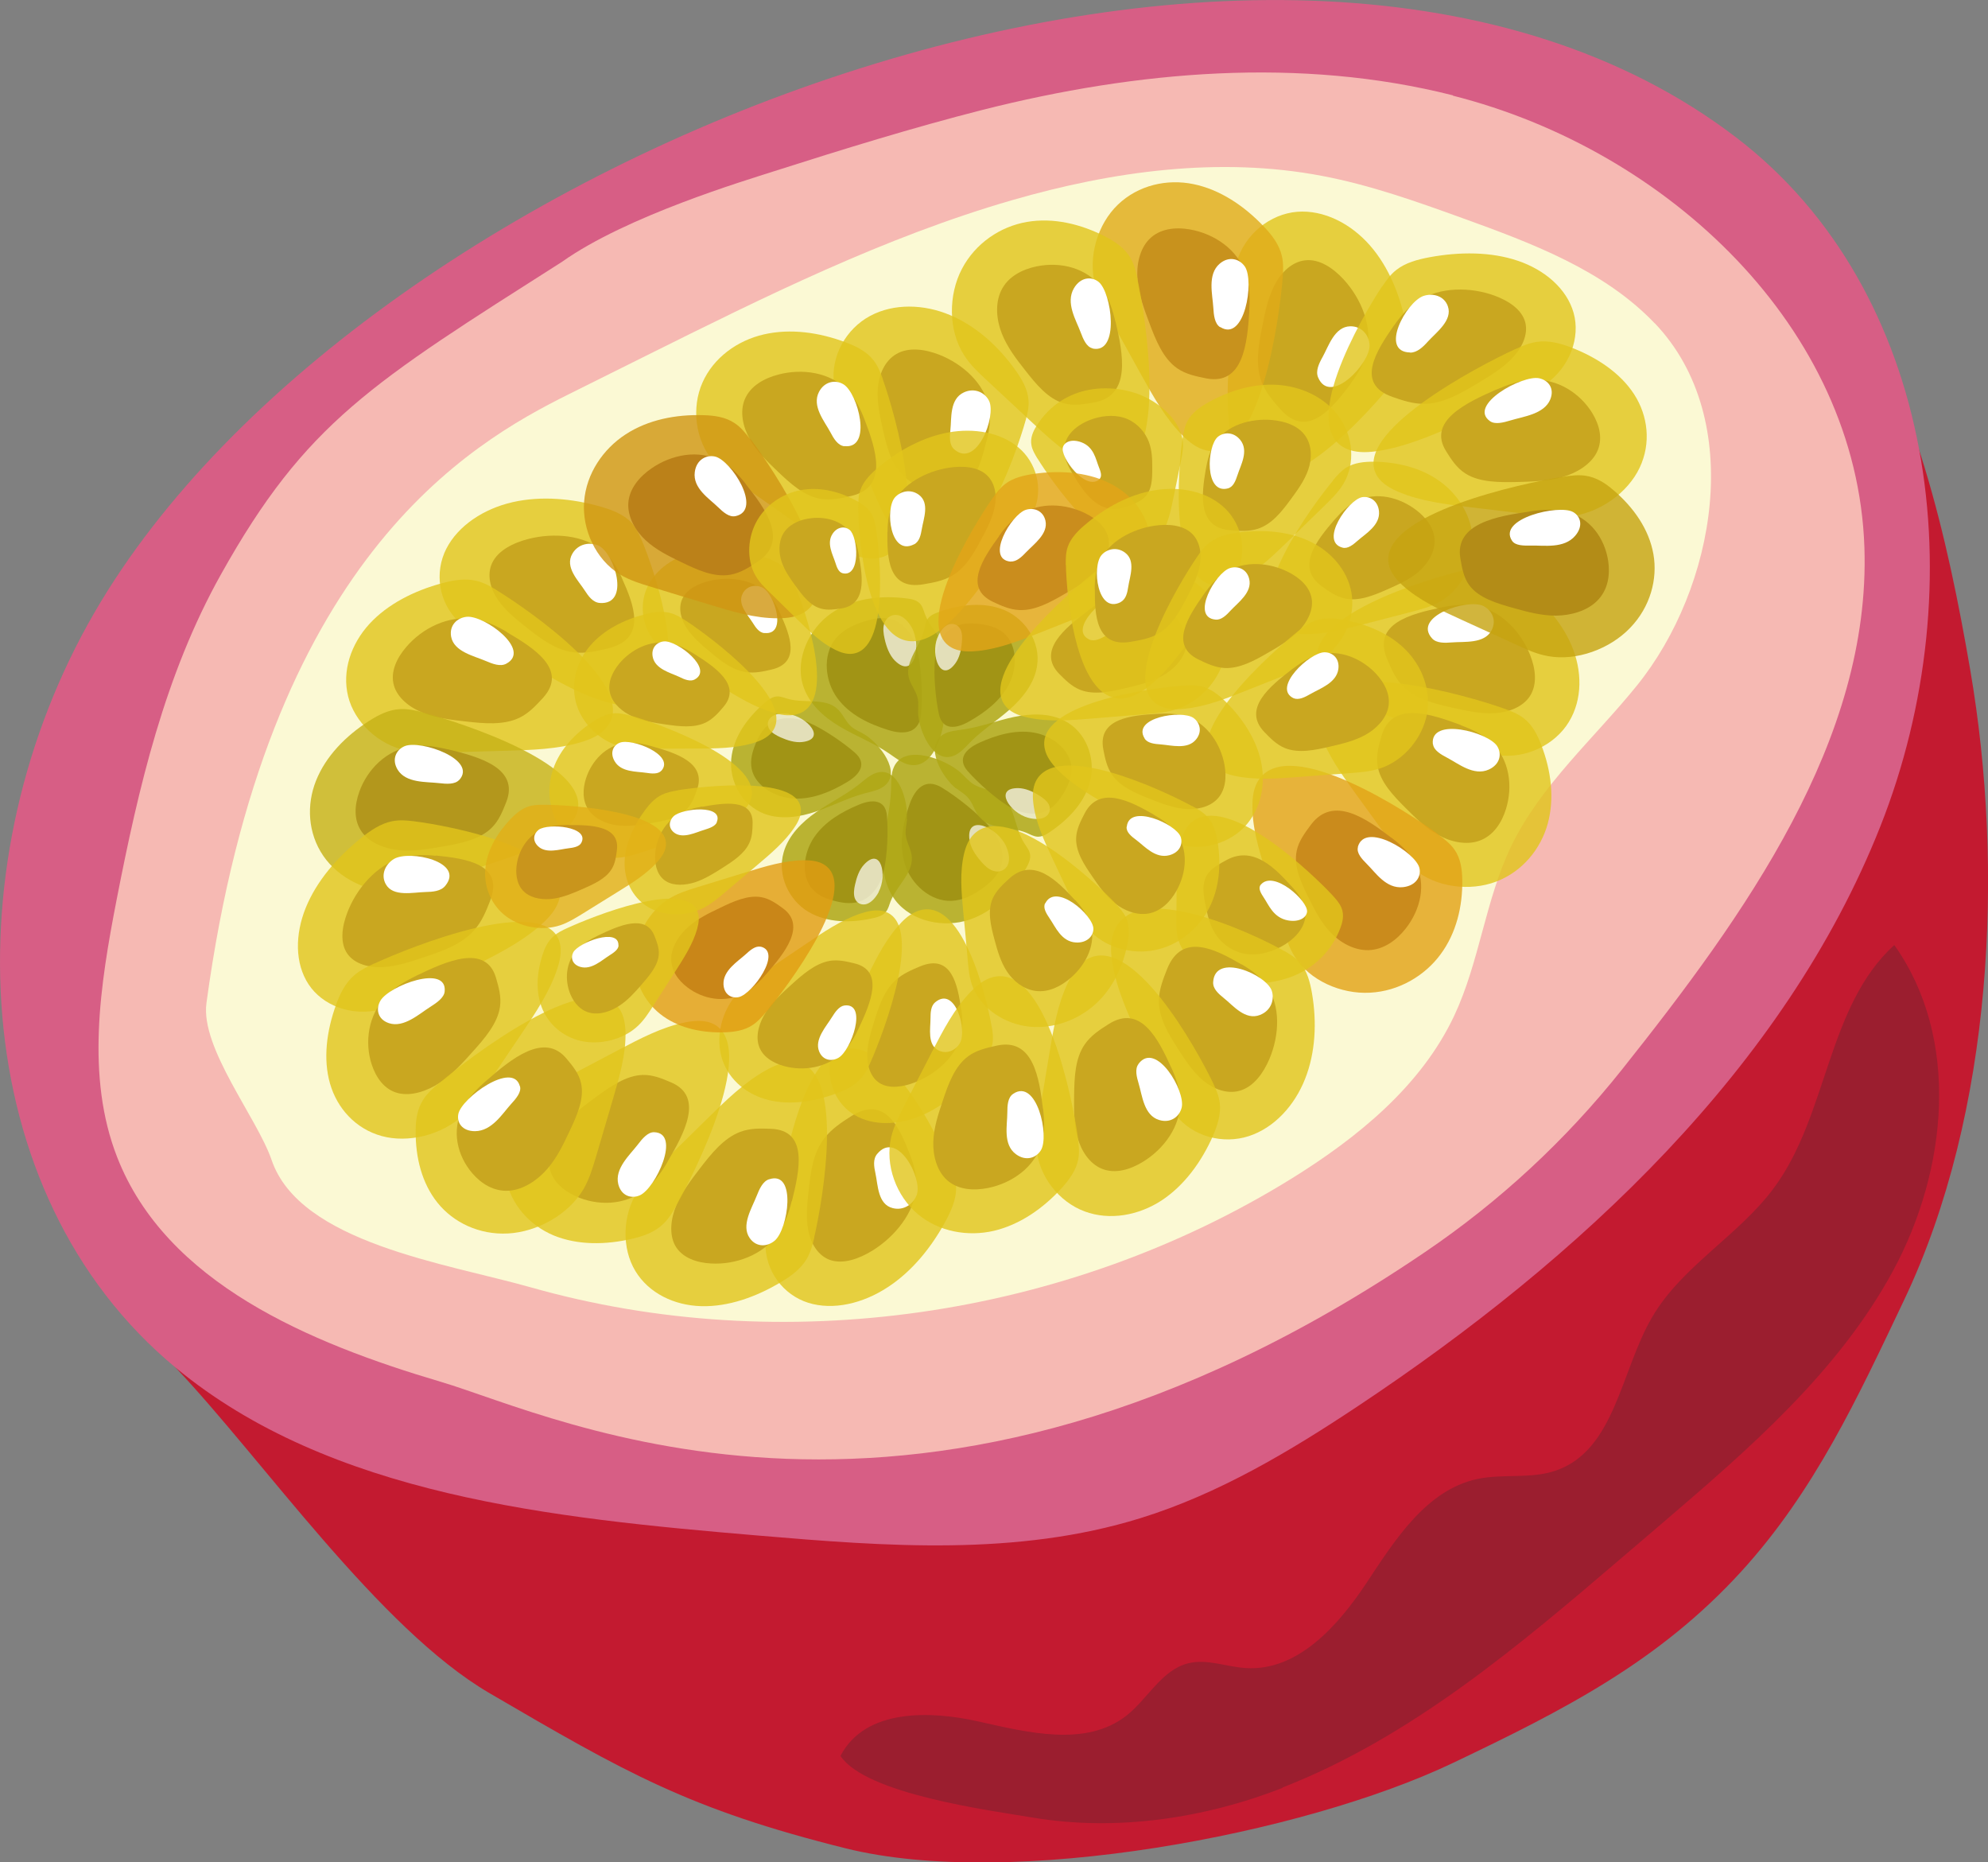 <?xml version="1.0" encoding="UTF-8"?>
<svg id="_レイヤー_2" data-name="レイヤー 2" xmlns="http://www.w3.org/2000/svg" viewBox="0 0 135.11 126.54">
  <rect x="0" y="0" width="135.11" height="126.54" fill="#808080" stroke="none"/>
  <defs>
    <style>
      .cls-1 {
        fill: #fbf9d4;
      }

      .cls-2 {
        fill: #e3a518;
      }

      .cls-2, .cls-3, .cls-4, .cls-5, .cls-6, .cls-7, .cls-8, .cls-9, .cls-10 {
        opacity: .81;
      }

      .cls-11 {
        fill: #f6b9b3;
      }

      .cls-3 {
        fill: #e29d12;
      }

      .cls-4 {
        fill: #d09713;
      }

      .cls-12 {
        opacity: .7;
      }

      .cls-12, .cls-13 {
        fill: #fff;
      }

      .cls-5 {
        fill: #c6a411;
      }

      .cls-6 {
        fill: #e1ab18;
      }

      .cls-7 {
        fill: #e3a317;
      }

      .cls-14 {
        fill: #532a13;
      }

      .cls-15 {
        fill: #c31a30;
      }

      .cls-8 {
        fill: #e2c51c;
      }

      .cls-16 {
        fill: #afa716;
        opacity: .85;
      }

      .cls-17 {
        fill: #5f2533;
      }

      .cls-9 {
        fill: #e2af17;
      }

      .cls-18 {
        fill: #d75e85;
      }

      .cls-10 {
        fill: #c7b217;
      }

      .cls-19 {
        fill: #9b1e2f;
      }
    </style>
  </defs>
  <g id="_レイヤー_1-2" data-name="レイヤー 1">
    <g>
      <path class="cls-15" d="M133.91,45.56c2.3,13.45,1.57,30.01-4.51,42.79-3.13,6.58-6.06,12.95-11.06,18.43-5.59,6.12-12.03,9.4-19.58,13-10.19,4.86-30.02,8.61-41.28,5.81-10.63-2.65-14.94-5.13-24.22-10.55-7.5-4.38-15.42-15.9-21.32-22.11-5.9-6.2-6.31-13.97-6.01-22.6.2-5.71,2.33-11.34,5.19-16.5,9.36-16.92,26.45-29.4,44.98-36.3,15.97-5.95,33.27-8.04,49.84-6.17,7.68.86,15.16,1.12,19.24,7.63,4.96,7.92,7.16,17.42,8.73,26.57Z"/>
      <path class="cls-18" d="M117.97,9.32c13.64,10.41,16.3,30.48,9.82,46.84-6.48,16.36-20.42,29.36-35.53,39.4-4.62,3.07-9.45,5.95-14.74,7.59-8.41,2.61-17.32,1.92-25.94,1.19-14.11-1.19-29.15-2.73-39.64-11.41C-2.41,81.05-3.28,58.34,6.42,41.62,24.54,10.34,87.28-14.1,117.97,9.32Z"/>
      <path class="cls-11" d="M98.74,6.5c14.64,3.7,27.47,15.81,27.97,30.69.44,13.08-8.11,24.97-16.49,35.5-3.81,4.78-8.29,8.94-13.38,12.39-34.41,23.36-58.97,11.15-66.88,8.81-8.97-2.65-18.67-6.73-22-15.27-2.13-5.46-1.17-11.66-.03-17.51,1.48-7.58,3.26-15.24,7.08-22.07,5.78-10.35,10.26-13.02,23.2-21.26,4.39-3.11,12.46-5.52,14.35-6.13,4.67-1.49,9.48-2.98,14.24-4.19,10.49-2.65,21.55-3.61,31.95-.98Z"/>
      <path class="cls-1" d="M112.46,21.97c-3.44-3.61-8.34-5.44-13.07-7.15-3.13-1.13-6.27-2.25-9.55-2.87-6.94-1.32-14.2-.33-21.05,1.65-8.68,2.51-16.84,6.57-24.94,10.6-1.73.86-3.47,1.73-5.2,2.59-6.77,3.37-20.53,11.25-24.62,41.37-.41,3.06,3.45,7.8,4.43,10.66,1.92,5.63,11.85,7.02,17.61,8.65,17.1,4.85,36.39,2.09,51.71-7.39,4.5-2.79,8.81-6.3,11.05-11.06,1.73-3.68,2.11-7.86,3.88-11.53,2.01-4.16,5.63-7.31,8.54-10.91,5.34-6.6,7.45-18.08,1.21-24.62Z"/>
      <g>
        <g>
          <path class="cls-14" d="M62.36,44.28c-.22-.96-.82-1.89-1.72-2.18-.65-.21-1.36-.06-2.01.16-.69.23-1.38.57-1.85,1.15-.9,1.12-.71,2.89.13,4.03.84,1.14,2.16,1.76,3.48,2.17,1.1.34,2.1.19,2.21-1.1.1-1.21.04-3.05-.24-4.23Z"/>
          <path class="cls-16" d="M64.18,48.1c-.04-.39-.15-.77-.12-1.16.04-.63.44-1.2.48-1.83.09-1.28-1.19-2.13-1.65-3.31-.11-.27-.17-.57-.36-.78-.23-.25-.58-.32-.92-.36-1.75-.22-3.64-.02-5.13,1.02-1.49,1.04-2.44,3.07-1.92,4.84.38,1.28,1.42,2.2,2.53,2.86,1.1.65,2.32,1.11,3.37,1.84.43.29.84.64,1.34.74,1.74.36,2.5-2.57,2.37-3.87Z"/>
          <path class="cls-12" d="M61.97,42.64c-.23-.4-.55-.75-.93-.84-.37-.09-.79.11-.94.55-.11.32-.06.7.02,1.05.12.56.34,1.13.7,1.49,1.33,1.31,1.83-1.03,1.14-2.26Z"/>
        </g>
        <g>
          <path class="cls-14" d="M63.54,44.84c.08-.87.49-1.78,1.23-2.2.53-.3,1.16-.31,1.74-.25.62.07,1.25.22,1.72.63.9.79.93,2.34.34,3.48-.59,1.14-1.66,1.93-2.74,2.54-.9.5-1.78.57-2.02-.52-.22-1.02-.37-2.61-.27-3.68Z"/>
          <path class="cls-16" d="M62.4,48.47c-.01-.34.04-.69-.03-1.02-.11-.53-.51-.94-.62-1.47-.22-1.08.79-2.06,1.05-3.16.06-.25.09-.52.23-.74.17-.26.47-.39.75-.49,1.48-.53,3.12-.72,4.52-.12,1.39.61,2.44,2.16,2.18,3.79-.18,1.17-.98,2.17-1.85,2.94-.88.78-1.87,1.4-2.69,2.23-.33.34-.65.71-1.07.9-1.45.65-2.43-1.72-2.47-2.86Z"/>
          <path class="cls-12" d="M63.7,43.36c.15-.39.39-.75.7-.9.31-.15.69-.05.87.29.13.25.13.59.1.9-.04.51-.16,1.04-.44,1.42-1,1.38-1.69-.53-1.23-1.72Z"/>
        </g>
        <g>
          <path class="cls-14" d="M54.99,49.1c-.81-.35-1.81-.45-2.54-.01-.53.31-.84.85-1.07,1.38-.24.57-.42,1.18-.29,1.79.25,1.16,1.61,1.95,2.9,2,1.29.05,2.51-.48,3.58-1.12.89-.53,1.37-1.26.53-2-.79-.69-2.12-1.6-3.11-2.03Z"/>
          <path class="cls-16" d="M58.75,49.9c-.29-.18-.63-.3-.88-.52-.42-.35-.58-.9-1-1.25-.84-.72-2.2-.33-3.3-.64-.25-.07-.5-.18-.76-.17-.31.02-.57.21-.8.4-1.19,1.02-2.17,2.34-2.31,3.84-.15,1.5.71,3.16,2.26,3.74,1.12.41,2.39.22,3.5-.16,1.11-.38,2.15-.92,3.29-1.23.46-.12.95-.21,1.32-.48,1.28-.94-.33-2.94-1.32-3.53Z"/>
          <path class="cls-12" d="M53.61,48.51c-.42-.06-.85-.03-1.14.17-.29.19-.39.57-.17.89.16.23.46.4.75.53.47.21.99.37,1.46.32,1.7-.19.36-1.71-.91-1.9Z"/>
        </g>
        <g>
          <path class="cls-14" d="M67.29,56.22c.64.75,1.03,1.78.73,2.67-.22.64-.76,1.13-1.32,1.52-.6.42-1.28.77-2.03.8-1.44.06-2.75-1.14-3.17-2.49-.42-1.35-.14-2.78.32-4.08.38-1.08,1.09-1.8,2.2-1.12,1.04.63,2.48,1.78,3.27,2.7Z"/>
          <path class="cls-16" d="M65.29,52.5c.29.26.53.57.86.78.53.34,1.22.36,1.76.69,1.09.68,1.01,2.23,1.68,3.29.15.25.36.48.41.76.07.33-.09.66-.25.95-.86,1.54-2.14,2.94-3.87,3.52-1.72.58-3.92.14-5.04-1.33-.8-1.06-.93-2.45-.8-3.73.13-1.28.48-2.52.52-3.81.02-.52-.02-1.06.2-1.52.74-1.61,3.55-.48,4.52.39Z"/>
          <path class="cls-12" d="M68.38,57.51c.19.42.27.89.12,1.24-.15.36-.56.57-1,.42-.32-.1-.6-.37-.83-.64-.38-.44-.71-.94-.78-1.45-.26-1.85,1.91-.86,2.49.42Z"/>
        </g>
        <g>
          <path class="cls-14" d="M68.57,54.8c.75.45,1.73.66,2.5.31.56-.25.94-.75,1.24-1.25.31-.54.56-1.13.51-1.75-.1-1.19-1.33-2.14-2.6-2.34-1.27-.2-2.54.19-3.67.7-.94.43-1.51,1.1-.78,1.93.69.78,1.88,1.85,2.8,2.4Z"/>
          <path class="cls-16" d="M64.98,53.56c.27.21.58.38.8.63.36.4.46.97.82,1.37.74.82,2.13.59,3.17,1.03.24.1.47.24.73.26.31.02.59-.14.84-.31,1.31-.88,2.44-2.08,2.77-3.56.34-1.48-.29-3.25-1.75-4-1.05-.55-2.33-.5-3.47-.26-1.14.24-2.23.67-3.4.84-.47.07-.96.1-1.36.33-1.38.79-.05,2.98.84,3.68Z"/>
          <path class="cls-12" d="M69.86,55.56c.4.11.83.13,1.14-.03.31-.16.45-.52.28-.87-.13-.25-.4-.45-.67-.62-.44-.27-.93-.48-1.4-.49-1.7-.02-.58,1.67.65,2.01Z"/>
        </g>
        <g>
          <path class="cls-14" d="M60.07,59.15c-.19.86-.71,1.72-1.5,2.05-.57.24-1.18.18-1.75.04-.6-.14-1.2-.37-1.61-.83-.79-.89-.61-2.45.12-3.52.73-1.07,1.88-1.73,3.03-2.21.95-.4,1.83-.35,1.92.76.09,1.04.03,2.65-.21,3.71Z"/>
          <path class="cls-16" d="M61.65,55.66c-.03.34-.13.68-.1,1.02.04.54.38,1,.42,1.55.08,1.11-1.04,1.97-1.45,3.03-.09.24-.15.51-.32.71-.2.24-.51.33-.8.4-1.53.36-3.17.35-4.47-.42-1.29-.77-2.13-2.45-1.67-4.04.33-1.15,1.24-2.05,2.2-2.72.96-.67,2.02-1.18,2.94-1.91.37-.3.73-.63,1.17-.77,1.52-.47,2.17,2.01,2.06,3.15Z"/>
          <path class="cls-12" d="M59.72,60.61c-.2.37-.48.7-.81.81-.33.11-.69-.03-.82-.4-.09-.27-.05-.6.02-.91.11-.5.29-1.02.61-1.36,1.16-1.26,1.6.73.99,1.86Z"/>
        </g>
      </g>
      <g>
        <g>
          <path class="cls-17" d="M91.8,26.05c.46-.62.88-1.3,1.08-2.08.44-1.77-.38-3.7-1.57-4.99-.71-.77-1.65-1.41-2.62-1.29-.88.1-1.63.82-2.07,1.68s-.65,1.86-.84,2.84c-.25,1.23-.48,2.57-.04,3.74.28.72.78,1.3,1.28,1.86,1.83,2.06,3.54-.08,4.79-1.75Z"/>
          <path class="cls-8" d="M94.78,25.82c.3-.38.59-.79.76-1.27.26-.75.17-1.59.03-2.39-.38-2.03-1.17-4.01-2.47-5.49-1.3-1.48-3.13-2.42-4.94-2.28-1.82.15-3.55,1.49-4.12,3.44-.23.78-.27,1.61-.31,2.44-.07,1.47-.15,2.93-.22,4.4-.09,1.74-.17,3.51.2,5.21.14.67.37,1.34.79,1.83,2.6,3.06,8.76-3.92,10.29-5.89Z"/>
          <path class="cls-13" d="M89.58,25.64c-.18-.44.06-.94.3-1.37.41-.73.81-2.08,1.89-2.1.81-.01,1.29.64,1.31,1.3.03,1.23-2.68,4.12-3.5,2.17Z"/>
        </g>
        <g>
          <path class="cls-17" d="M84.9,21.1c.05-.81.04-1.65-.21-2.43-.56-1.75-2.21-2.8-3.82-3.08-.97-.17-2.05-.07-2.77.67-.65.67-.88,1.75-.79,2.76.09,1.01.44,1.96.79,2.89.44,1.18.94,2.44,1.9,3.11.59.41,1.29.55,1.98.69,2.53.49,2.79-2.4,2.93-4.61Z"/>
          <path class="cls-6" d="M87.17,18.95c.04-.52.07-1.04-.05-1.55-.18-.79-.68-1.43-1.21-1.99-1.35-1.43-3-2.53-4.8-2.9-1.8-.37-3.75.07-5.13,1.39-1.38,1.32-2.08,3.57-1.53,5.55.22.79.61,1.51,1.01,2.22.7,1.26,1.39,2.52,2.09,3.78.83,1.49,1.67,3,2.84,4.16.46.45.98.86,1.58.99,3.66.81,4.99-9.02,5.2-11.66Z"/>
          <path class="cls-13" d="M82.92,22.23c-.37-.24-.43-.81-.46-1.33-.05-.87-.42-2.25.43-2.98.64-.55,1.36-.33,1.72.2.65.99-.02,5.16-1.68,4.1Z"/>
        </g>
        <g>
          <path class="cls-17" d="M75.81,21.87c-.19-.8-.44-1.59-.89-2.24-1.03-1.46-2.88-1.86-4.47-1.53-.96.2-1.95.68-2.41,1.65-.42.88-.32,1.99.05,2.92.37.93.97,1.71,1.57,2.47.75.96,1.58,1.98,2.67,2.27.68.18,1.38.05,2.05-.07,2.52-.46,1.94-3.31,1.44-5.47Z"/>
          <path class="cls-8" d="M77.32,18.99c-.11-.51-.23-1.02-.49-1.46-.39-.68-1.05-1.11-1.7-1.45-1.67-.86-3.54-1.31-5.34-1-1.8.31-3.5,1.44-4.42,3.2-.92,1.76-.93,4.16.15,5.85.43.68,1.01,1.21,1.58,1.74,1.01.94,2.03,1.89,3.04,2.83,1.2,1.12,2.43,2.25,3.86,2.93.56.26,1.17.46,1.76.36,3.67-.57,2.11-10.42,1.55-13.01Z"/>
          <path class="cls-13" d="M74.26,23.67c-.42-.09-.64-.62-.82-1.1-.3-.81-1.04-1.99-.45-2.99.45-.76,1.19-.81,1.67-.43.9.71,1.46,4.93-.41,4.53Z"/>
        </g>
      </g>
      <g>
        <g>
          <path class="cls-17" d="M42.27,39.28c-.3-.66-.67-1.31-1.25-1.81-1.3-1.13-3.39-1.29-5.11-.85-1.04.27-2.07.78-2.47,1.65-.36.79-.12,1.72.39,2.47.51.75,1.27,1.35,2.01,1.94.94.74,1.97,1.52,3.21,1.65.77.08,1.52-.09,2.26-.27,2.72-.65,1.75-3.01.95-4.79Z"/>
          <path class="cls-8" d="M43.6,36.68c-.18-.42-.38-.84-.71-1.19-.51-.54-1.29-.84-2.05-1.06-1.94-.56-4.06-.75-6-.31s-3.7,1.58-4.51,3.17c-.81,1.59-.54,3.63.85,4.96.56.53,1.25.93,1.94,1.32,1.23.7,2.46,1.4,3.69,2.09,1.45.83,2.94,1.67,4.59,2.09.65.17,1.34.27,1.99.13,3.98-.86,1.12-9.06.21-11.21Z"/>
          <path class="cls-13" d="M40.77,40.97c-.47-.03-.78-.46-1.03-.85-.42-.66-1.38-1.58-.84-2.5.4-.69,1.21-.81,1.79-.54,1.07.51,2.18,4.04.07,3.89Z"/>
        </g>
        <g>
          <path class="cls-17" d="M34.45,42.94c-.68-.4-1.41-.75-2.21-.87-1.79-.29-3.56.64-4.62,1.88-.64.74-1.11,1.69-.85,2.62.24.84,1.06,1.5,1.97,1.86.91.36,1.92.48,2.9.59,1.24.14,2.58.27,3.66-.25.66-.32,1.14-.85,1.61-1.36,1.72-1.91-.64-3.39-2.47-4.46Z"/>
          <path class="cls-8" d="M33.76,40.1c-.42-.26-.87-.51-1.36-.63-.77-.19-1.58-.05-2.33.15-1.92.51-3.73,1.43-4.97,2.78-1.24,1.36-1.87,3.18-1.44,4.92.43,1.73,2.02,3.29,4.01,3.69.8.16,1.62.14,2.43.12,1.44-.04,2.89-.08,4.33-.12,1.71-.05,3.45-.1,5.05-.58.63-.19,1.25-.45,1.66-.9,2.58-2.73-5.22-8.1-7.39-9.43Z"/>
          <path class="cls-13" d="M34.4,45.1c-.4.21-.92.01-1.39-.19-.78-.34-2.16-.62-2.35-1.65-.14-.78.42-1.29,1.06-1.35,1.19-.12,4.44,2.26,2.68,3.19Z"/>
        </g>
        <g>
          <path class="cls-17" d="M30.43,50.92c-.78-.19-1.6-.32-2.39-.22-1.79.23-3.09,1.61-3.62,3.1-.32.89-.41,1.93.18,2.74.54.74,1.55,1.13,2.54,1.23.99.09,1.97-.08,2.94-.25,1.22-.21,2.52-.47,3.33-1.27.5-.49.75-1.13,1-1.76.9-2.31-1.86-3.07-3.98-3.58Z"/>
          <path class="cls-10" d="M28.73,48.4c-.49-.13-1-.24-1.51-.22-.79.03-1.5.4-2.13.8-1.61,1.03-2.95,2.41-3.61,4.06-.66,1.65-.56,3.57.49,5.11,1.05,1.54,3.12,2.59,5.13,2.41.81-.07,1.57-.32,2.32-.57,1.34-.44,2.67-.89,4.01-1.33,1.58-.53,3.19-1.06,4.51-1.97.52-.36,1-.78,1.22-1.33,1.39-3.33-7.91-6.29-10.43-6.95Z"/>
          <path class="cls-13" d="M31.2,53c-.29.31-.86.27-1.37.21-.86-.1-2.25.01-2.81-.92-.42-.7-.09-1.35.48-1.59,1.07-.45,5,.91,3.7,2.31Z"/>
        </g>
      </g>
      <g>
        <g>
          <path class="cls-17" d="M53.04,41.71c-.24-.53-.53-1.05-.98-1.46-1-.93-2.58-1.09-3.88-.77-.78.19-1.55.58-1.83,1.26-.26.62-.06,1.37.34,1.97.4.6.98,1.1,1.56,1.58.72.61,1.52,1.25,2.46,1.38.58.08,1.15-.04,1.7-.17,2.04-.46,1.27-2.35.63-3.78Z"/>
          <path class="cls-8" d="M54,39.67c-.14-.34-.3-.68-.56-.96-.4-.44-.99-.69-1.57-.88-1.48-.49-3.08-.68-4.54-.36-1.46.32-2.76,1.18-3.34,2.43-.58,1.25-.34,2.87.73,3.95.43.43.96.76,1.49,1.09.94.58,1.88,1.16,2.82,1.73,1.11.68,2.25,1.38,3.51,1.75.49.15,1.02.24,1.5.14,2.99-.6.67-7.17-.06-8.89Z"/>
          <path class="cls-13" d="M51.95,43.02c-.36-.04-.59-.38-.79-.7-.33-.53-1.07-1.28-.68-2,.29-.54.9-.62,1.34-.39.82.42,1.72,3.25.13,3.08Z"/>
        </g>
        <g>
          <path class="cls-17" d="M47.21,44.45c-.52-.33-1.08-.62-1.68-.74-1.36-.26-2.67.44-3.46,1.4-.47.58-.81,1.32-.59,2.06.2.67.83,1.21,1.53,1.52.7.31,1.46.42,2.2.53.94.14,1.96.26,2.76-.13.49-.24.85-.65,1.19-1.05,1.27-1.48-.55-2.7-1.95-3.59Z"/>
          <path class="cls-8" d="M46.63,42.19c-.32-.21-.66-.42-1.04-.53-.59-.17-1.2-.07-1.76.08-1.44.37-2.79,1.06-3.7,2.11-.91,1.05-1.35,2.49-.99,3.87.36,1.38,1.59,2.65,3.1,3.01.61.14,1.23.14,1.84.14,1.09,0,2.18,0,3.27-.01,1.29,0,2.6-.01,3.81-.36.47-.14.93-.34,1.24-.68,1.9-2.11-4.1-6.53-5.76-7.63Z"/>
          <path class="cls-13" d="M47.21,46.17c-.29.16-.7,0-1.05-.18-.6-.28-1.64-.53-1.8-1.36-.12-.62.29-1.01.77-1.05.9-.07,3.4,1.88,2.08,2.59Z"/>
        </g>
        <g>
          <path class="cls-17" d="M44.32,50.71c-.59-.17-1.21-.28-1.81-.22-1.34.15-2.3,1.22-2.68,2.39-.23.7-.27,1.53.19,2.18.42.59,1.19.93,1.94,1.02.75.09,1.49-.02,2.21-.14.92-.15,1.89-.32,2.49-.94.37-.38.55-.88.72-1.37.63-1.82-1.47-2.47-3.07-2.92Z"/>
          <path class="cls-8" d="M42.99,48.67c-.37-.11-.76-.21-1.14-.21-.6.01-1.12.29-1.59.6-1.19.79-2.19,1.85-2.65,3.15-.46,1.29-.35,2.82.47,4.06.82,1.24,2.4,2.11,3.92,2.01.61-.04,1.18-.22,1.74-.41,1-.33,2-.65,3-.98,1.19-.39,2.39-.78,3.37-1.48.38-.27.74-.6.9-1.03.99-2.62-6.09-5.15-8.01-5.72Z"/>
          <path class="cls-13" d="M44.94,52.37c-.21.24-.65.2-1.03.14-.65-.1-1.7-.03-2.14-.79-.33-.57-.1-1.07.34-1.25.8-.34,3.79.82,2.84,1.9Z"/>
        </g>
      </g>
      <g>
        <g>
          <path class="cls-17" d="M67.05,29.98c.18-.72.3-1.47.17-2.23-.29-1.69-1.79-3.02-3.39-3.65-.96-.37-2.07-.54-2.92-.04-.77.45-1.17,1.37-1.25,2.29-.08.92.13,1.86.33,2.78.26,1.16.56,2.4,1.43,3.23.54.51,1.23.8,1.9,1.07,2.49,1.03,3.23-1.5,3.72-3.45Z"/>
          <path class="cls-8" d="M69.7,28.58c.13-.45.24-.92.2-1.4-.06-.75-.46-1.44-.91-2.06-1.14-1.59-2.64-2.96-4.42-3.71-1.77-.75-3.83-.81-5.44.06-1.61.86-2.69,2.72-2.45,4.62.1.76.38,1.5.67,2.22.51,1.29,1.01,2.58,1.52,3.87.6,1.53,1.21,3.08,2.22,4.39.39.51.86,1,1.44,1.25,3.59,1.57,6.52-6.92,7.17-9.24Z"/>
          <path class="cls-13" d="M64.85,30.53c-.34-.3-.31-.83-.26-1.3.09-.8-.07-2.11.92-2.57.74-.34,1.44.02,1.71.58.51,1.04-.85,4.62-2.37,3.29Z"/>
        </g>
        <g>
          <path class="cls-17" d="M58.77,28.54c-.27-.72-.62-1.43-1.15-2-1.2-1.27-3.13-1.51-4.72-1.09-.96.25-1.91.77-2.29,1.7-.34.84-.12,1.86.35,2.69.47.83,1.17,1.5,1.86,2.16.87.83,1.82,1.71,2.97,1.9.71.11,1.41-.05,2.09-.21,2.52-.6,1.63-3.2.89-5.15Z"/>
          <path class="cls-8" d="M60.01,25.78c-.16-.46-.35-.92-.65-1.31-.47-.6-1.19-.95-1.89-1.21-1.8-.68-3.75-.95-5.55-.54s-3.43,1.58-4.18,3.28c-.75,1.69-.51,3.91.77,5.39.51.59,1.16,1.05,1.79,1.49,1.13.8,2.27,1.59,3.4,2.39,1.34.94,2.71,1.9,4.24,2.42.6.2,1.24.34,1.84.21,3.68-.79,1.06-9.76.22-12.12Z"/>
          <path class="cls-13" d="M57.38,30.32c-.44-.05-.72-.52-.95-.96-.39-.73-1.27-1.76-.77-2.73.38-.73,1.13-.84,1.66-.52.99.59,2,4.44.06,4.2Z"/>
        </g>
        <g>
          <path class="cls-17" d="M50.69,32.89c-.48-.61-1.03-1.19-1.7-1.56-1.51-.83-3.38-.43-4.72.5-.81.56-1.52,1.38-1.57,2.39-.04.92.48,1.84,1.18,2.49.7.65,1.56,1.07,2.41,1.48,1.07.52,2.23,1.06,3.35.86.69-.12,1.29-.51,1.86-.89,2.14-1.42.49-3.63-.82-5.27Z"/>
          <path class="cls-4" d="M50.96,29.81c-.3-.39-.61-.78-1.02-1.05-.63-.43-1.4-.53-2.13-.55-1.88-.06-3.77.31-5.3,1.31-1.53,1-2.66,2.66-2.81,4.55-.15,1.89.78,3.95,2.43,4.96.66.4,1.4.63,2.14.85,1.3.4,2.61.8,3.91,1.19,1.54.47,3.11.95,4.7.94.62,0,1.25-.08,1.77-.4,3.15-1.98-2.14-9.8-3.66-11.8Z"/>
          <path class="cls-13" d="M49.98,35.07c-.42.09-.83-.27-1.18-.61-.59-.58-1.73-1.28-1.58-2.39.11-.83.77-1.18,1.37-1.05,1.1.24,3.27,3.64,1.4,4.05Z"/>
        </g>
      </g>
      <g>
        <g>
          <path class="cls-17" d="M97.95,41.28c.75-.16,1.54-.26,2.32-.12,1.76.31,3.11,1.79,3.72,3.34.37.93.51,2-.02,2.81-.48.73-1.45,1.1-2.41,1.15-.96.05-1.93-.17-2.88-.38-1.2-.27-2.49-.59-3.33-1.45-.52-.53-.8-1.2-1.08-1.85-1.02-2.42,1.64-3.07,3.67-3.5Z"/>
          <path class="cls-8" d="M99.46,38.76c.47-.11.96-.21,1.46-.16.77.07,1.49.48,2.12.92,1.63,1.13,3.03,2.6,3.76,4.32.74,1.72.76,3.69-.18,5.22-.93,1.53-2.89,2.52-4.86,2.25-.79-.11-1.55-.4-2.3-.69-1.33-.51-2.66-1.03-3.99-1.54-1.58-.61-3.18-1.23-4.52-2.23-.53-.39-1.02-.85-1.27-1.41-1.56-3.48,7.35-6.11,9.77-6.68Z"/>
          <path class="cls-13" d="M97.33,43.38c.3.33.86.31,1.35.27.83-.07,2.2.11,2.69-.82.37-.7.01-1.38-.57-1.66-1.07-.51-4.83.72-3.47,2.21Z"/>
        </g>
        <g>
          <path class="cls-17" d="M99.27,49.27c.74.28,1.48.62,2.05,1.14,1.3,1.18,1.5,3.04,1.03,4.56-.28.91-.85,1.82-1.82,2.16-.88.31-1.94.08-2.79-.4-.85-.47-1.54-1.16-2.21-1.83-.85-.85-1.74-1.78-1.91-2.89-.1-.68.08-1.35.27-2,.68-2.41,3.36-1.5,5.38-.75Z"/>
          <path class="cls-8" d="M102.18,48.13c.47.17.95.35,1.35.65.62.47.96,1.16,1.22,1.84.67,1.74.91,3.62.44,5.34-.47,1.72-1.72,3.26-3.5,3.94-1.78.68-4.08.41-5.59-.85-.6-.5-1.06-1.13-1.52-1.75-.8-1.11-1.61-2.21-2.41-3.32-.95-1.31-1.92-2.64-2.43-4.13-.2-.58-.32-1.2-.18-1.77.9-3.52,10.19-.81,12.62.05Z"/>
          <path class="cls-13" d="M97.39,50.56c.05.42.53.7.97.93.75.39,1.8,1.26,2.82.8.77-.35.9-1.06.58-1.58-.59-.96-4.58-2.02-4.38-.15Z"/>
        </g>
        <g>
          <path class="cls-17" d="M94.57,56.92c.62.48,1.21,1.01,1.58,1.66.84,1.47.38,3.25-.62,4.52-.6.76-1.47,1.43-2.53,1.46-.96.02-1.9-.5-2.56-1.19-.66-.69-1.08-1.52-1.49-2.34-.52-1.04-1.05-2.16-.82-3.23.14-.66.56-1.22.97-1.77,1.52-2.02,3.79-.39,5.47.9Z"/>
          <path class="cls-7" d="M97.78,56.73c.4.29.8.61,1.07,1,.43.61.52,1.36.53,2.06.03,1.8-.41,3.62-1.48,5.06-1.07,1.45-2.83,2.5-4.79,2.6-1.97.11-4.1-.83-5.11-2.44-.41-.64-.63-1.36-.84-2.07-.39-1.26-.77-2.52-1.16-3.78-.46-1.49-.92-3.01-.88-4.53.01-.59.11-1.2.46-1.69,2.13-2.99,10.15,2.26,12.2,3.77Z"/>
          <path class="cls-13" d="M92.29,57.56c-.11.4.26.8.61,1.15.59.58,1.3,1.69,2.45,1.57.87-.09,1.25-.72,1.12-1.29-.23-1.06-3.72-3.22-4.19-1.43Z"/>
        </g>
      </g>
      <g>
        <g>
          <path class="cls-17" d="M61.86,78.5c.26.67.45,1.4.41,2.17-.11,1.73-1.46,3.36-2.97,4.3-.91.56-1.99.95-2.89.64-.81-.29-1.3-1.11-1.48-2.01-.17-.9-.07-1.86.04-2.81.13-1.2.3-2.49,1.08-3.48.48-.61,1.13-1.04,1.77-1.45,2.36-1.52,3.35.83,4.05,2.66Z"/>
          <path class="cls-8" d="M64.63,79.35c.17.42.33.86.35,1.34.02.75-.31,1.52-.68,2.22-.96,1.8-2.3,3.47-3.98,4.56-1.68,1.1-3.7,1.58-5.39,1.05-1.69-.53-2.94-2.15-2.91-4.08.01-.77.22-1.56.43-2.33.37-1.38.73-2.76,1.1-4.13.43-1.63.88-3.29,1.73-4.79.34-.59.75-1.16,1.3-1.53,3.39-2.28,7.18,5.53,8.06,7.69Z"/>
          <path class="cls-13" d="M59.62,78.4c-.31.36-.22.88-.12,1.34.17.77.15,2.1,1.18,2.35.77.19,1.42-.31,1.63-.92.39-1.13-1.33-4.4-2.69-2.77Z"/>
        </g>
        <g>
          <path class="cls-17" d="M53.81,81.6c-.19.77-.46,1.54-.92,2.21-1.05,1.5-2.94,2.13-4.56,2.04-.97-.05-1.97-.38-2.44-1.21-.42-.76-.31-1.82.07-2.73s1-1.72,1.61-2.52c.77-1,1.62-2.06,2.73-2.48.69-.26,1.4-.24,2.09-.21,2.56.09,1.95,2.83,1.43,4.91Z"/>
          <path class="cls-8" d="M55.34,84.09c-.11.49-.25.98-.5,1.43-.4.69-1.07,1.18-1.74,1.58-1.71,1.03-3.61,1.7-5.44,1.65-1.83-.05-3.56-.87-4.48-2.39s-.92-3.76.19-5.49c.44-.69,1.03-1.27,1.62-1.84,1.04-1.02,2.08-2.04,3.11-3.05,1.23-1.21,2.48-2.43,3.94-3.25.57-.32,1.19-.58,1.8-.58,3.73.04,2.08,9.44,1.49,11.94Z"/>
          <path class="cls-13" d="M52.26,80.13c-.42.14-.65.66-.84,1.14-.31.8-1.07,1.99-.47,2.85.45.65,1.2.6,1.7.18.92-.78,1.51-4.8-.38-4.17Z"/>
        </g>
        <g>
          <path class="cls-17" d="M45.37,78.94c-.41.7-.89,1.38-1.52,1.88-1.41,1.13-3.29,1.11-4.72.46-.86-.39-1.65-1.05-1.81-2.05-.14-.91.28-1.92.91-2.7.63-.78,1.43-1.37,2.23-1.96,1-.73,2.09-1.5,3.22-1.53.7-.02,1.33.25,1.94.51,2.26.97.86,3.49-.25,5.38Z"/>
          <path class="cls-8" d="M45.96,81.93c-.25.45-.53.9-.9,1.25-.58.55-1.33.81-2.05.98-1.85.44-3.77.45-5.39-.22-1.62-.68-2.91-2.09-3.26-3.93-.35-1.83.35-4.07,1.88-5.4.61-.53,1.32-.91,2.02-1.28,1.25-.66,2.49-1.31,3.74-1.97,1.48-.78,2.98-1.57,4.55-1.89.61-.12,1.25-.17,1.79.04,3.33,1.32-1.09,10.13-2.39,12.42Z"/>
          <path class="cls-13" d="M44.44,76.93c-.42,0-.79.44-1.1.85-.53.69-1.58,1.62-1.32,2.68.2.8.89,1.01,1.46.76,1.07-.46,2.85-4.26.96-4.29Z"/>
        </g>
      </g>
      <g>
        <g>
          <path class="cls-17" d="M65.33,68.56c.09.61.13,1.24-.04,1.88-.38,1.43-1.73,2.56-3.1,3.1-.82.32-1.75.46-2.41.05-.6-.38-.85-1.15-.84-1.93.01-.78.26-1.57.5-2.35.31-.98.66-2.03,1.45-2.73.48-.43,1.08-.68,1.65-.92,2.14-.88,2.54,1.26,2.78,2.9Z"/>
          <path class="cls-8" d="M67.4,69.74c.07.38.12.78.05,1.18-.11.63-.5,1.22-.92,1.74-1.07,1.35-2.42,2.51-3.94,3.15-1.52.64-3.22.7-4.48-.03-1.26-.72-1.99-2.29-1.64-3.9.14-.64.44-1.27.73-1.88.52-1.09,1.05-2.18,1.57-3.27.62-1.29,1.25-2.61,2.19-3.72.37-.44.79-.85,1.29-1.06,3.09-1.34,4.81,5.82,5.14,7.78Z"/>
          <path class="cls-13" d="M63.56,68.1c-.3.25-.32.7-.32,1.1,0,.67-.23,1.79.54,2.17.58.29,1.19-.02,1.46-.5.5-.88-.32-3.9-1.68-2.77Z"/>
        </g>
        <g>
          <path class="cls-17" d="M58.39,69.81c-.28.61-.62,1.21-1.11,1.69-1.09,1.08-2.7,1.29-3.98.94-.77-.21-1.51-.65-1.74-1.42-.21-.71.05-1.57.51-2.27.46-.7,1.09-1.28,1.71-1.84.78-.71,1.64-1.45,2.6-1.62.59-.1,1.16.04,1.7.17,2.03.5,1.08,2.7.31,4.35Z"/>
          <path class="cls-8" d="M59.18,72.14c-.17.39-.36.78-.64,1.11-.44.51-1.06.81-1.66,1.03-1.54.58-3.17.82-4.62.47-1.45-.35-2.69-1.32-3.17-2.75-.48-1.43-.1-3.3,1.08-4.56.47-.5,1.04-.89,1.6-1.27,1-.68,2-1.36,3-2.03,1.18-.8,2.39-1.62,3.69-2.06.51-.17,1.05-.29,1.53-.18,2.97.66.07,8.25-.81,10.24Z"/>
          <path class="cls-13" d="M57.39,68.32c-.36.05-.63.44-.86.81-.38.62-1.19,1.49-.86,2.31.25.62.86.7,1.32.43.86-.5,2.01-3.76.39-3.55Z"/>
        </g>
        <g>
          <path class="cls-17" d="M52.09,66.17c-.45.51-.94,1.01-1.53,1.32-1.32.71-2.82.38-3.84-.4-.62-.47-1.14-1.16-1.1-2.02.04-.78.55-1.56,1.18-2.11.63-.55,1.37-.91,2.11-1.26.92-.45,1.92-.9,2.83-.74.56.1,1.02.43,1.46.75,1.64,1.19.1,3.07-1.11,4.46Z"/>
          <path class="cls-3" d="M52.06,68.77c-.28.33-.57.66-.93.89-.55.36-1.2.45-1.8.48-1.55.06-3.08-.25-4.26-1.09-1.18-.84-1.97-2.24-1.94-3.83.03-1.59.96-3.34,2.41-4.2.58-.34,1.21-.54,1.83-.73,1.11-.34,2.21-.68,3.32-1.02,1.31-.4,2.64-.81,3.95-.82.51,0,1.03.06,1.42.33,2.44,1.66-2.57,8.29-3.99,9.99Z"/>
          <path class="cls-13" d="M51.69,64.33c-.34-.08-.71.23-1.02.52-.54.49-1.53,1.09-1.5,2.02.03.7.54.99,1.04.88.93-.21,2.99-3.09,1.48-3.43Z"/>
        </g>
      </g>
      <g>
        <g>
          <path class="cls-17" d="M29.63,58.15c-.75-.08-1.54-.09-2.32.13-1.76.51-3.1,2.13-3.71,3.74-.37.97-.51,2.06.02,2.8.49.68,1.45.94,2.41.89.96-.05,1.93-.38,2.88-.7,1.2-.4,2.49-.86,3.32-1.81.52-.58.8-1.28,1.07-1.97,1.01-2.53-1.64-2.89-3.68-3.1Z"/>
          <path class="cls-8" d="M28.11,55.8c-.47-.06-.96-.1-1.46,0-.77.15-1.49.64-2.12,1.15-1.63,1.31-3.02,2.93-3.75,4.73-.73,1.8-.75,3.77.19,5.2.94,1.43,2.89,2.2,4.87,1.72.79-.19,1.55-.57,2.29-.94,1.33-.66,2.66-1.32,3.99-1.98,1.57-.78,3.17-1.58,4.51-2.72.52-.45,1.02-.96,1.27-1.55,1.55-3.65-7.36-5.31-9.79-5.61Z"/>
          <path class="cls-13" d="M30.26,60.19c-.3.37-.86.41-1.35.42-.83.02-2.2.35-2.69-.53-.37-.66-.01-1.38.56-1.72,1.07-.62,4.83.19,3.48,1.83Z"/>
        </g>
        <g>
          <path class="cls-17" d="M28.33,66.28c-.74.36-1.48.78-2.05,1.37-1.29,1.32-1.5,3.2-1.02,4.67.29.88.85,1.73,1.82,1.96.88.21,1.94-.14,2.79-.7.85-.56,1.54-1.32,2.21-2.07.85-.94,1.74-1.97,1.9-3.1.1-.69-.09-1.34-.27-1.97-.69-2.33-3.37-1.13-5.38-.16Z"/>
          <path class="cls-8" d="M25.42,65.47c-.47.22-.95.46-1.35.8-.61.53-.96,1.26-1.22,1.97-.66,1.81-.9,3.72-.42,5.39.48,1.67,1.73,3.07,3.51,3.56,1.78.49,4.08-.04,5.59-1.46.6-.57,1.06-1.25,1.51-1.92.8-1.19,1.6-2.39,2.41-3.58.95-1.41,1.91-2.85,2.42-4.39.2-.6.32-1.23.17-1.79-.91-3.42-10.19.3-12.62,1.43Z"/>
          <path class="cls-13" d="M30.22,67.37c-.04.42-.53.76-.97,1.04-.75.47-1.8,1.45-2.82,1.11-.77-.26-.9-.96-.58-1.52.59-1.03,4.57-2.52,4.37-.62Z"/>
        </g>
        <g>
          <path class="cls-17" d="M33.05,73.43c-.62.54-1.21,1.14-1.58,1.84-.83,1.56-.37,3.29.63,4.45.6.7,1.47,1.27,2.53,1.18.96-.08,1.9-.71,2.56-1.47.66-.76,1.08-1.64,1.49-2.51.52-1.09,1.05-2.27.81-3.32-.14-.65-.56-1.16-.98-1.66-1.52-1.85-3.79.03-5.47,1.5Z"/>
          <path class="cls-8" d="M29.84,73.59c-.4.34-.8.69-1.07,1.12-.43.66-.52,1.41-.52,2.12-.02,1.81.42,3.57,1.49,4.9,1.07,1.33,2.83,2.19,4.8,2.08,1.97-.11,4.09-1.28,5.11-3,.4-.69.62-1.43.84-2.16.38-1.3.77-2.6,1.15-3.91.45-1.54.91-3.11.87-4.62-.02-.59-.12-1.19-.46-1.64-2.14-2.75-10.15,3.37-12.19,5.11Z"/>
          <path class="cls-13" d="M35.34,73.81c.11.39-.26.83-.61,1.21-.59.65-1.29,1.83-2.45,1.84-.87,0-1.25-.58-1.13-1.17.22-1.09,3.71-3.62,4.18-1.89Z"/>
        </g>
      </g>
      <g>
        <path class="cls-17" d="M87.77,60.21c.4.44.75.92.89,1.42.32,1.13-.54,2.17-1.72,2.76-.71.36-1.61.59-2.51.38-.82-.2-1.47-.74-1.84-1.33-.37-.59-.51-1.22-.64-1.84-.16-.78-.32-1.62.16-2.26.29-.39.8-.66,1.28-.92,1.81-.96,3.29.59,4.37,1.79Z"/>
        <path class="cls-8" d="M90.53,60.8c.26.28.51.57.64.88.2.49.08.99-.1,1.44-.45,1.16-1.3,2.23-2.58,2.92-1.28.69-3.04.98-4.72.61-1.68-.37-3.23-1.44-3.66-2.7-.17-.5-.17-1.01-.16-1.51,0-.89.02-1.79.02-2.68,0-1.06.02-2.14.45-3.1.17-.38.41-.75.83-.98,2.58-1.45,7.95,3.7,9.28,5.12Z"/>
        <path class="cls-13" d="M85.68,60.12c-.19.23.01.57.21.87.34.5.65,1.37,1.65,1.55.75.13,1.24-.18,1.29-.58.09-.73-2.28-2.89-3.15-1.84Z"/>
      </g>
      <g>
        <path class="cls-17" d="M90.7,35.31c.44-.5.92-.98,1.51-1.27,1.33-.66,2.91-.24,4.03.61.67.51,1.26,1.24,1.26,2.12,0,.8-.48,1.56-1.1,2.09-.62.53-1.38.86-2.12,1.19-.93.41-1.95.83-2.9.61-.59-.13-1.09-.49-1.57-.84-1.78-1.3-.29-3.14.89-4.51Z"/>
        <path class="cls-8" d="M90.59,32.64c.27-.32.56-.65.91-.87.56-.34,1.22-.4,1.85-.4,1.61.02,3.23.41,4.5,1.33,1.28.92,2.19,2.39,2.25,4.02.06,1.63-.81,3.37-2.26,4.18-.58.32-1.23.49-1.86.66-1.13.29-2.26.59-3.4.88-1.34.35-2.71.7-4.06.64-.53-.02-1.07-.12-1.5-.41-2.64-1.82,2.19-8.35,3.57-10.01Z"/>
        <path class="cls-13" d="M91.24,37.21c.36.1.72-.2,1.04-.48.53-.47,1.53-1.04,1.44-1.99-.07-.72-.62-1.04-1.14-.96-.95.17-2.93,3.01-1.34,3.43Z"/>
      </g>
      <g>
        <path class="cls-17" d="M81.95,31.89c.11-.63.27-1.27.63-1.81.81-1.21,2.43-1.67,3.88-1.54.87.08,1.79.38,2.27,1.1.44.65.44,1.53.18,2.28-.26.75-.74,1.4-1.21,2.04-.6.81-1.26,1.66-2.22,1.97-.59.19-1.22.15-1.84.1-2.28-.16-1.98-2.43-1.69-4.15Z"/>
        <path class="cls-8" d="M80.38,29.77c.06-.4.13-.81.33-1.17.3-.56.85-.95,1.41-1.26,1.43-.8,3.06-1.29,4.69-1.19s3.24.85,4.19,2.16,1.14,3.17.3,4.57c-.34.56-.81,1.02-1.28,1.48-.84.81-1.67,1.63-2.51,2.44-.99.96-2,1.94-3.23,2.58-.48.25-1.01.45-1.55.42-3.32-.16-2.66-7.96-2.36-10.02Z"/>
        <path class="cls-13" d="M83.46,33.18c.37-.1.52-.53.65-.92.21-.66.78-1.63.18-2.37-.45-.56-1.12-.54-1.52-.21-.75.62-.93,3.95.7,3.5Z"/>
      </g>
      <g>
        <path class="cls-17" d="M72.87,32.14c-.28-.47-.51-.96-.54-1.44-.08-1.09.87-1.9,2.02-2.26.69-.21,1.55-.29,2.31.05.69.31,1.18.92,1.41,1.51.23.6.24,1.2.24,1.78,0,.74,0,1.53-.55,2.04-.33.31-.83.48-1.31.64-1.79.59-2.84-1.06-3.58-2.33Z"/>
        <path class="cls-8" d="M70.51,31.16c-.18-.3-.36-.6-.41-.91-.09-.48.1-.92.34-1.3.61-.99,1.56-1.84,2.83-2.27s2.89-.41,4.32.19,2.63,1.83,2.79,3.05c.06.49-.03.95-.12,1.41-.17.82-.33,1.64-.5,2.45-.2.97-.4,1.95-.96,2.77-.22.32-.5.62-.92.77-2.56.91-6.44-4.65-7.37-6.17Z"/>
        <path class="cls-13" d="M74.71,32.56c.22-.18.09-.53-.03-.83-.21-.52-.33-1.36-1.19-1.68-.65-.24-1.14-.03-1.25.33-.21.66,1.52,3.01,2.48,2.19Z"/>
      </g>
      <g>
        <path class="cls-17" d="M47.73,54.8c-.55.1-1.11.24-1.6.53-1.1.64-1.61,1.85-1.61,2.92,0,.64.2,1.31.77,1.64.52.31,1.27.27,1.94.06.66-.22,1.26-.59,1.84-.96.74-.47,1.52-.98,1.85-1.7.21-.44.22-.91.23-1.36.03-1.68-1.94-1.38-3.43-1.11Z"/>
        <path class="cls-8" d="M46.03,53.71c-.35.06-.7.13-1.03.28-.5.24-.87.66-1.18,1.08-.79,1.08-1.34,2.31-1.37,3.5-.03,1.2.49,2.36,1.53,3.02,1.05.66,2.63.74,3.89.07.5-.27.94-.63,1.36-.99.76-.64,1.52-1.29,2.28-1.93.9-.76,1.81-1.54,2.45-2.47.25-.36.46-.76.47-1.16.11-2.45-6.61-1.7-8.4-1.41Z"/>
        <path class="cls-13" d="M48.72,55.87c-.11.27-.49.4-.84.51-.58.17-1.45.63-2.04.21-.44-.32-.38-.81-.07-1.12.59-.57,3.45-.82,2.94.4Z"/>
      </g>
      <g>
        <path class="cls-17" d="M40.66,63.56c-.51.25-1.01.53-1.39.93-.85.88-.9,2.12-.5,3.08.25.58.69,1.12,1.39,1.26.64.13,1.37-.12,1.94-.5.58-.38,1.03-.89,1.47-1.39.55-.63,1.14-1.32,1.2-2.06.04-.46-.13-.88-.29-1.29-.6-1.52-2.44-.69-3.82-.03Z"/>
        <path class="cls-8" d="M38.55,63.06c-.33.15-.65.31-.92.54-.41.36-.62.84-.77,1.31-.38,1.2-.46,2.45-.04,3.54.42,1.09,1.38,1.99,2.66,2.28s2.89-.08,3.89-1.04c.4-.38.69-.83.98-1.28.51-.79,1.02-1.59,1.53-2.38.6-.94,1.22-1.9,1.5-2.91.11-.4.17-.81.03-1.17-.81-2.23-7.21.35-8.88,1.12Z"/>
        <path class="cls-13" d="M42.04,64.24c-.01.28-.34.5-.64.69-.51.32-1.2.98-1.95.77-.56-.16-.68-.62-.49-.99.37-.68,3.12-1.71,3.07-.47Z"/>
      </g>
      <g>
        <path class="cls-17" d="M38.62,56.05c-.56,0-1.13.05-1.64.25-1.16.44-1.78,1.55-1.88,2.61-.06.63.07,1.33.61,1.76.49.39,1.24.49,1.92.39s1.31-.37,1.93-.64c.78-.34,1.61-.71,2.01-1.37.25-.4.3-.86.36-1.31.19-1.65-1.79-1.69-3.3-1.68Z"/>
        <path class="cls-9" d="M37.03,54.68c-.35,0-.71,0-1.05.1-.52.15-.93.51-1.28.87-.89.93-1.55,2.05-1.7,3.23-.15,1.18.26,2.42,1.23,3.25.98.83,2.55,1.18,3.87.73.53-.18.99-.47,1.45-.75.82-.51,1.63-1.01,2.45-1.52.97-.6,1.95-1.21,2.67-2.02.28-.32.53-.67.58-1.06.34-2.4-6.42-2.81-8.23-2.83Z"/>
        <path class="cls-13" d="M39.5,57.28c-.14.25-.53.32-.88.36-.59.07-1.51.38-2.05-.14-.41-.39-.3-.86.04-1.12.64-.47,3.51-.22,2.89.9Z"/>
      </g>
      <g>
        <path class="cls-17" d="M58.39,37.79c-.09-.52-.23-1.05-.51-1.48-.63-.97-1.86-1.26-2.96-1.07-.66.11-1.34.42-1.7,1.04-.32.57-.3,1.3-.09,1.91.21.61.58,1.13.95,1.64.47.64.98,1.32,1.71,1.52.45.13.93.06,1.39-.01,1.72-.26,1.45-2.13,1.2-3.55Z"/>
        <path class="cls-8" d="M59.54,35.94c-.05-.33-.12-.67-.27-.96-.24-.45-.66-.74-1.09-.97-1.09-.59-2.34-.91-3.56-.74-1.23.17-2.43.88-3.12,2.02-.69,1.14-.8,2.7-.15,3.83.26.45.63.81.99,1.16.65.63,1.29,1.27,1.94,1.9.76.75,1.54,1.51,2.48,1.97.37.18.77.32,1.18.27,2.5-.31,1.87-6.77,1.6-8.47Z"/>
        <path class="cls-13" d="M57.27,38.95c-.28-.07-.4-.41-.5-.73-.17-.54-.62-1.31-.18-1.96.33-.49.84-.51,1.15-.26.58.48.77,3.24-.47,2.95Z"/>
      </g>
      <g>
        <g>
          <path class="cls-17" d="M94.72,22.15c.43-.62.94-1.23,1.62-1.68,1.53-1.01,3.63-.97,5.24-.38.97.36,1.88.96,2.09,1.85.19.81-.24,1.72-.91,2.41-.67.7-1.55,1.22-2.41,1.74-1.09.65-2.27,1.33-3.53,1.35-.78.01-1.49-.23-2.18-.47-2.56-.89-1.09-3.14.08-4.83Z"/>
          <path class="cls-8" d="M93.95,19.45c.27-.4.55-.8.95-1.11.62-.49,1.45-.71,2.25-.86,2.05-.38,4.18-.38,6.01.24,1.83.62,3.33,1.9,3.79,3.55.46,1.65-.24,3.65-1.9,4.83-.66.47-1.44.81-2.21,1.13-1.37.58-2.73,1.16-4.1,1.74-1.62.69-3.26,1.38-5,1.66-.68.11-1.39.15-2-.05-3.76-1.21.83-9.08,2.19-11.12Z"/>
          <path class="cls-13" d="M95.84,23.96c.47,0,.87-.38,1.2-.75.56-.62,1.7-1.44,1.36-2.4-.25-.72-1.03-.91-1.66-.7-1.17.41-3.02,3.8-.9,3.84Z"/>
        </g>
        <g>
          <path class="cls-17" d="M101.68,26.48c.76-.33,1.56-.61,2.37-.67,1.84-.12,3.38.96,4.18,2.28.48.8.74,1.78.28,2.67-.42.81-1.37,1.39-2.35,1.66-.98.28-2,.3-3,.33-1.26.03-2.62.03-3.57-.58-.59-.38-.95-.94-1.3-1.5-1.3-2.05,1.35-3.3,3.4-4.2Z"/>
          <path class="cls-8" d="M102.97,23.73c.47-.22.97-.43,1.48-.5.8-.12,1.58.1,2.28.36,1.79.68,3.39,1.75,4.33,3.2.94,1.46,1.17,3.32.37,5-.8,1.68-2.7,3.08-4.76,3.3-.82.09-1.63,0-2.43-.11-1.42-.17-2.84-.34-4.27-.51-1.68-.2-3.4-.41-4.88-1.03-.58-.24-1.14-.56-1.46-1.04-1.97-2.93,6.89-7.55,9.33-8.67Z"/>
          <path class="cls-13" d="M101.27,28.62c.35.24.91.09,1.41-.06.85-.26,2.27-.42,2.68-1.42.31-.76-.14-1.31-.76-1.44-1.15-.23-4.88,1.83-3.33,2.92Z"/>
        </g>
        <g>
          <path class="cls-17" d="M103.96,34.75c.81-.12,1.65-.17,2.41,0,1.72.39,2.71,1.87,2.93,3.39.13.91,0,1.95-.77,2.7-.69.68-1.78.98-2.78.99-1,0-1.94-.25-2.86-.51-1.16-.32-2.39-.69-3.03-1.55-.39-.53-.5-1.19-.61-1.83-.4-2.37,2.5-2.87,4.7-3.18Z"/>
          <path class="cls-5" d="M106.19,32.4c.52-.08,1.04-.15,1.54-.08.78.11,1.4.53,1.93.99,1.37,1.17,2.41,2.65,2.71,4.34.3,1.69-.21,3.59-1.58,5.01-1.37,1.43-3.64,2.28-5.59,1.92-.78-.14-1.48-.46-2.17-.78l-3.68-1.68c-1.45-.66-2.93-1.34-4.04-2.36-.44-.4-.82-.87-.93-1.42-.67-3.43,9.17-5.52,11.81-5.94Z"/>
          <path class="cls-13" d="M102.76,36.74c.22.34.79.34,1.31.33.87-.02,2.22.22,2.98-.66.57-.66.38-1.33-.14-1.62-.96-.54-5.15.45-4.15,1.95Z"/>
        </g>
      </g>
      <g>
        <g>
          <path class="cls-17" d="M60.32,36.14c0-.64.08-1.29.36-1.9.65-1.37,2.27-2.22,3.81-2.46.93-.14,1.94-.08,2.56.49.57.51.71,1.36.56,2.14-.15.79-.54,1.54-.94,2.27-.49.93-1.05,1.92-2,2.46-.59.33-1.26.45-1.91.56-2.42.42-2.47-1.84-2.45-3.56Z"/>
          <path class="cls-8" d="M58.33,34.49c0-.4,0-.81.15-1.21.22-.62.74-1.13,1.27-1.57,1.36-1.13,3-2.02,4.72-2.33,1.72-.31,3.53,0,4.74,1.02,1.21,1.01,1.71,2.76,1.06,4.32-.26.62-.68,1.19-1.1,1.75-.74.99-1.48,1.98-2.23,2.98-.88,1.18-1.78,2.37-2.96,3.29-.46.36-.98.68-1.55.79-3.5.68-4.09-6.98-4.11-9.04Z"/>
          <path class="cls-13" d="M62.12,36.99c.37-.19.46-.64.53-1.05.11-.68.55-1.76-.2-2.32-.57-.42-1.26-.24-1.63.18-.68.78-.33,4.03,1.31,3.18Z"/>
        </g>
        <g>
          <path class="cls-17" d="M67.9,36.41c.4-.56.87-1.09,1.47-1.47,1.34-.85,3.08-.71,4.38-.07.78.38,1.49.99,1.6,1.83.1.77-.33,1.58-.93,2.2s-1.37,1.05-2.12,1.49c-.95.55-1.98,1.11-3.03,1.06-.64-.03-1.22-.29-1.77-.55-2.06-.96-.68-2.98.41-4.48Z"/>
          <path class="cls-2" d="M67.45,33.86c.25-.36.52-.71.87-.98.55-.42,1.26-.58,1.93-.68,1.73-.25,3.5-.13,4.97.54,1.48.67,2.62,1.94,2.89,3.5.26,1.56-.46,3.37-1.92,4.39-.58.41-1.25.67-1.91.93-1.18.47-2.35.93-3.53,1.4-1.39.55-2.81,1.11-4.27,1.27-.57.06-1.16.06-1.65-.15-3.03-1.32,1.34-8.39,2.62-10.22Z"/>
          <path class="cls-13" d="M68.69,38.15c.39.03.75-.31,1.05-.63.51-.54,1.52-1.25,1.31-2.15-.16-.68-.79-.9-1.33-.73-1,.32-2.78,3.37-1.03,3.52Z"/>
        </g>
        <g>
          <path class="cls-17" d="M73.93,41.5c.56-.42,1.17-.81,1.84-1,1.52-.43,3.05.24,4,1.26.57.61,1.01,1.43.82,2.29-.18.78-.85,1.46-1.61,1.88-.76.42-1.61.62-2.45.82-1.05.25-2.19.49-3.12.12-.58-.23-1-.66-1.42-1.08-1.54-1.57.42-3.14,1.94-4.28Z"/>
          <path class="cls-8" d="M74.42,38.86c.35-.27.72-.54,1.13-.7.65-.25,1.35-.19,1.99-.08,1.65.28,3.22.94,4.33,2.05,1.11,1.11,1.71,2.71,1.4,4.32-.3,1.61-1.6,3.18-3.28,3.73-.67.22-1.37.28-2.06.34-1.23.1-2.46.2-3.69.3-1.46.12-2.94.24-4.32-.05-.54-.11-1.08-.29-1.45-.65-2.29-2.23,4.14-7.85,5.94-9.26Z"/>
          <path class="cls-13" d="M74.05,43.46c.34.15.79-.08,1.17-.3.65-.38,1.81-.77,1.94-1.72.09-.72-.4-1.13-.95-1.13-1.02,0-3.7,2.47-2.16,3.15Z"/>
        </g>
      </g>
      <g>
        <g>
          <path class="cls-17" d="M74.4,40.03c0-.63.07-1.29.34-1.89.62-1.36,2.21-2.19,3.72-2.42.91-.13,1.9-.06,2.52.51.56.52.7,1.36.57,2.14s-.52,1.53-.9,2.26c-.48.92-1.01,1.9-1.94,2.43-.57.33-1.23.44-1.87.55-2.37.4-2.44-1.86-2.43-3.57Z"/>
          <path class="cls-8" d="M72.43,38.36c0-.4,0-.81.14-1.21.21-.61.72-1.12,1.24-1.55,1.33-1.12,2.92-1.99,4.61-2.28,1.69-.29,3.46.03,4.66,1.06s1.7,2.77,1.08,4.32c-.25.62-.66,1.18-1.06,1.73-.72.98-1.44,1.97-2.16,2.95-.85,1.16-1.72,2.35-2.87,3.26-.45.36-.96.67-1.52.78-3.43.65-4.07-7-4.11-9.05Z"/>
          <path class="cls-13" d="M76.17,40.9c.36-.19.45-.64.51-1.04.1-.68.53-1.75-.22-2.31-.56-.42-1.24-.25-1.6.17-.66.78-.29,4.02,1.31,3.19Z"/>
        </g>
        <g>
          <path class="cls-17" d="M81.83,40.36c.39-.55.84-1.08,1.43-1.46,1.31-.84,3.02-.68,4.3-.03.77.39,1.47,1,1.59,1.84.11.77-.31,1.58-.9,2.18-.59.6-1.34,1.04-2.07,1.46-.93.54-1.94,1.09-2.96,1.04-.63-.04-1.2-.3-1.75-.57-2.03-.97-.69-2.97.37-4.47Z"/>
          <path class="cls-8" d="M81.37,37.82c.24-.35.5-.71.85-.97.54-.41,1.23-.57,1.89-.66,1.69-.23,3.43-.1,4.88.58,1.45.68,2.59,1.96,2.86,3.51.27,1.55-.42,3.36-1.85,4.36-.57.4-1.22.66-1.87.92-1.15.46-2.3.91-3.45,1.37-1.36.54-2.75,1.09-4.18,1.23-.56.06-1.14.05-1.62-.17-2.99-1.35,1.25-8.36,2.49-10.17Z"/>
          <path class="cls-13" d="M82.62,42.1c.38.04.73-.3,1.02-.62.5-.54,1.48-1.23,1.26-2.14-.16-.68-.78-.91-1.31-.74-.98.31-2.7,3.34-.98,3.5Z"/>
        </g>
        <g>
          <path class="cls-17" d="M87.79,45.49c.55-.42,1.14-.8,1.8-.99,1.48-.42,2.99.27,3.94,1.29.57.62,1,1.43.82,2.29-.17.78-.82,1.45-1.57,1.86-.74.41-1.58.6-2.39.79-1.03.24-2.14.47-3.06.1-.57-.23-.99-.67-1.4-1.09-1.52-1.58.39-3.12,1.87-4.26Z"/>
          <path class="cls-8" d="M88.25,42.87c.34-.27.7-.54,1.11-.69.63-.24,1.32-.18,1.95-.07,1.62.3,3.17.96,4.26,2.08,1.09,1.12,1.7,2.72,1.41,4.32-.29,1.6-1.54,3.16-3.18,3.7-.66.21-1.34.27-2.02.32-1.21.09-2.41.18-3.62.27-1.43.11-2.88.21-4.24-.08-.53-.12-1.06-.3-1.43-.67-2.27-2.24,4-7.79,5.75-9.18Z"/>
          <path class="cls-13" d="M87.92,47.44c.34.15.77-.07,1.15-.29.64-.37,1.77-.75,1.89-1.7.09-.72-.4-1.13-.94-1.13-1,0-3.61,2.43-2.09,3.13Z"/>
        </g>
      </g>
      <g>
        <g>
          <path class="cls-17" d="M84.38,65.52c.63.37,1.25.81,1.69,1.43.99,1.39.88,3.41.2,5.01-.41.96-1.07,1.88-2.01,2.15-.86.25-1.79-.11-2.49-.69-.7-.59-1.22-1.39-1.73-2.18-.64-1-1.3-2.08-1.28-3.29.02-.74.3-1.45.57-2.13,1.02-2.52,3.32-1.29,5.04-.29Z"/>
          <path class="cls-8" d="M87.22,64.58c.41.23.81.47,1.13.83.49.56.69,1.34.82,2.1.33,1.94.24,3.99-.47,5.79-.71,1.81-2.1,3.34-3.84,3.9-1.74.56-3.8.04-4.97-1.46-.47-.6-.79-1.32-1.1-2.03-.56-1.27-1.11-2.54-1.67-3.8-.66-1.5-1.32-3.03-1.55-4.67-.09-.64-.1-1.32.13-1.92,1.4-3.7,9.45.11,11.53,1.27Z"/>
          <path class="cls-13" d="M82.45,66.73c-.03.46.37.8.74,1.1.62.49,1.44,1.53,2.45,1.13.76-.3.99-1.06.79-1.65-.38-1.09-3.86-2.61-3.98-.58Z"/>
        </g>
        <g>
          <path class="cls-17" d="M79.6,72.53c.32.7.58,1.45.61,2.23.06,1.76-1.12,3.32-2.53,4.18-.85.52-1.88.85-2.8.47-.83-.34-1.4-1.21-1.65-2.13-.25-.92-.24-1.9-.23-2.86.02-1.21.06-2.51.73-3.47.41-.59,1.02-.99,1.61-1.36,2.19-1.4,3.4,1.05,4.26,2.95Z"/>
          <path class="cls-8" d="M82.43,73.56c.21.44.41.9.47,1.39.09.76-.16,1.52-.46,2.22-.78,1.77-1.95,3.38-3.5,4.4-1.55,1.01-3.51,1.38-5.23.74-1.72-.64-3.12-2.36-3.27-4.32-.06-.78.07-1.57.2-2.34.23-1.38.46-2.76.69-4.14.27-1.63.55-3.29,1.26-4.76.28-.58.63-1.13,1.14-1.48,3.14-2.12,7.63,6.06,8.71,8.31Z"/>
          <path class="cls-13" d="M77.38,72.29c-.27.35-.13.88.01,1.35.24.79.35,2.15,1.39,2.46.78.24,1.38-.23,1.53-.84.28-1.13-1.74-4.55-2.93-2.98Z"/>
        </g>
        <g>
          <path class="cls-17" d="M70.89,75.33c.09.77.12,1.57-.09,2.32-.47,1.68-2.06,2.75-3.65,3.07-.96.19-2.04.14-2.79-.54-.68-.61-.96-1.64-.93-2.6s.34-1.88.64-2.78c.38-1.14.81-2.35,1.73-3.03.57-.42,1.26-.57,1.93-.72,2.49-.56,2.9,2.19,3.15,4.28Z"/>
          <path class="cls-8" d="M73.25,77.3c.07.49.12.99.03,1.47-.14.75-.61,1.38-1.1,1.93-1.27,1.4-2.86,2.51-4.63,2.93-1.77.41-3.74.07-5.18-1.14-1.44-1.21-2.25-3.32-1.8-5.23.18-.76.54-1.46.89-2.14.63-1.22,1.26-2.44,1.89-3.67.75-1.45,1.51-2.92,2.62-4.06.43-.45.93-.85,1.52-1,3.6-.9,5.42,8.4,5.77,10.9Z"/>
          <path class="cls-13" d="M68.85,74.33c-.36.24-.39.79-.39,1.28,0,.83-.31,2.15.58,2.81.67.5,1.37.27,1.7-.26.6-.97-.28-4.91-1.88-3.84Z"/>
        </g>
      </g>
      <g>
        <g>
          <path class="cls-17" d="M78.69,48.5c.66-.04,1.34-.02,1.98.2,1.42.49,2.3,1.9,2.55,3.27.15.83.08,1.74-.51,2.34-.54.55-1.42.73-2.23.65s-1.6-.39-2.36-.69c-.96-.38-1.99-.81-2.55-1.64-.34-.51-.47-1.1-.58-1.68-.43-2.15,1.92-2.35,3.71-2.45Z"/>
          <path class="cls-8" d="M80.41,46.59c.42-.03.85-.05,1.26.05.64.16,1.17.59,1.63,1.04,1.17,1.15,2.09,2.57,2.41,4.1.32,1.53-.02,3.18-1.07,4.34-1.06,1.16-2.88,1.73-4.5,1.25-.65-.19-1.23-.53-1.81-.87-1.03-.6-2.06-1.2-3.09-1.81-1.22-.71-2.46-1.44-3.41-2.44-.37-.39-.71-.84-.82-1.35-.7-3.11,7.27-4.16,9.42-4.32Z"/>
          <path class="cls-13" d="M77.79,50.18c.2.32.67.37,1.09.4.71.05,1.83.38,2.41-.34.44-.54.25-1.15-.18-1.46-.81-.56-4.2-.02-3.32,1.39Z"/>
        </g>
        <g>
          <path class="cls-17" d="M78.38,55.34c.58.33,1.14.71,1.53,1.22.88,1.15.73,2.73.06,3.94-.4.73-1.04,1.41-1.91,1.57-.8.14-1.65-.19-2.28-.69-.63-.5-1.09-1.16-1.54-1.82-.57-.82-1.15-1.71-1.1-2.66.03-.58.31-1.12.58-1.64,1-1.92,3.1-.82,4.66.07Z"/>
          <path class="cls-8" d="M81.03,54.77c.37.2.74.42,1.02.72.44.47.6,1.09.7,1.7.25,1.54.13,3.15-.58,4.52-.7,1.38-2.03,2.5-3.65,2.84-1.62.34-3.51-.19-4.56-1.44-.42-.5-.7-1.08-.97-1.66-.48-1.03-.96-2.06-1.45-3.09-.57-1.22-1.15-2.46-1.31-3.76-.06-.51-.06-1.04.16-1.5,1.39-2.83,8.73.64,10.62,1.67Z"/>
          <path class="cls-13" d="M76.57,56.18c-.04.36.32.65.66.9.56.42,1.29,1.28,2.24,1.03.71-.19.94-.77.77-1.25-.32-.88-3.5-2.28-3.66-.69Z"/>
        </g>
        <g>
          <path class="cls-17" d="M73.06,61.14c.44.48.84,1,1.04,1.6.44,1.34-.26,2.77-1.33,3.7-.64.56-1.49,1.01-2.39.89-.82-.11-1.52-.67-1.95-1.33-.43-.66-.64-1.41-.84-2.15-.25-.93-.5-1.94-.12-2.81.24-.53.69-.95,1.13-1.35,1.64-1.49,3.26.16,4.45,1.46Z"/>
          <path class="cls-8" d="M75.81,61.39c.28.3.56.61.73.98.25.57.2,1.2.08,1.79-.3,1.51-.98,2.97-2.14,4.04-1.16,1.07-2.82,1.72-4.5,1.56-1.68-.17-3.3-1.22-3.87-2.7-.23-.59-.29-1.22-.34-1.84-.1-1.1-.2-2.21-.31-3.31-.12-1.31-.24-2.63.06-3.9.12-.5.31-.99.69-1.35,2.32-2.22,8.15,3.2,9.61,4.73Z"/>
          <path class="cls-13" d="M71.03,61.37c-.16.32.08.7.31,1.04.39.56.79,1.58,1.79,1.63.75.04,1.18-.44,1.18-.93,0-.92-2.56-3.17-3.27-1.73Z"/>
        </g>
      </g>
      <path class="cls-19" d="M87.15,121.46c8.74-3.41,16.05-9.61,23.17-15.7.87-.74,1.74-1.49,2.61-2.23,5.94-5.08,12.02-10.33,15.73-17.19,3.71-6.86,4.58-15.8.08-22.13-4.58,4.18-4.49,11.49-8.16,16.48-2.4,3.26-6.28,5.33-8.31,8.83-2.12,3.64-2.51,8.99-6.5,10.39-1.7.6-3.6.21-5.36.58-3.45.74-5.57,4.09-7.51,7.02-1.94,2.94-4.7,6.05-8.22,5.83-1.33-.08-2.65-.65-3.94-.32-1.79.45-2.72,2.39-4.17,3.54-2.75,2.17-6.7,1.16-10.11.4-3.12-.7-7.65-.92-9.34,2.35,1.74,2.6,10.09,3.69,13.08,4.19,5.66.95,11.63.06,16.97-2.02Z"/>
    </g>
  </g>
</svg>
